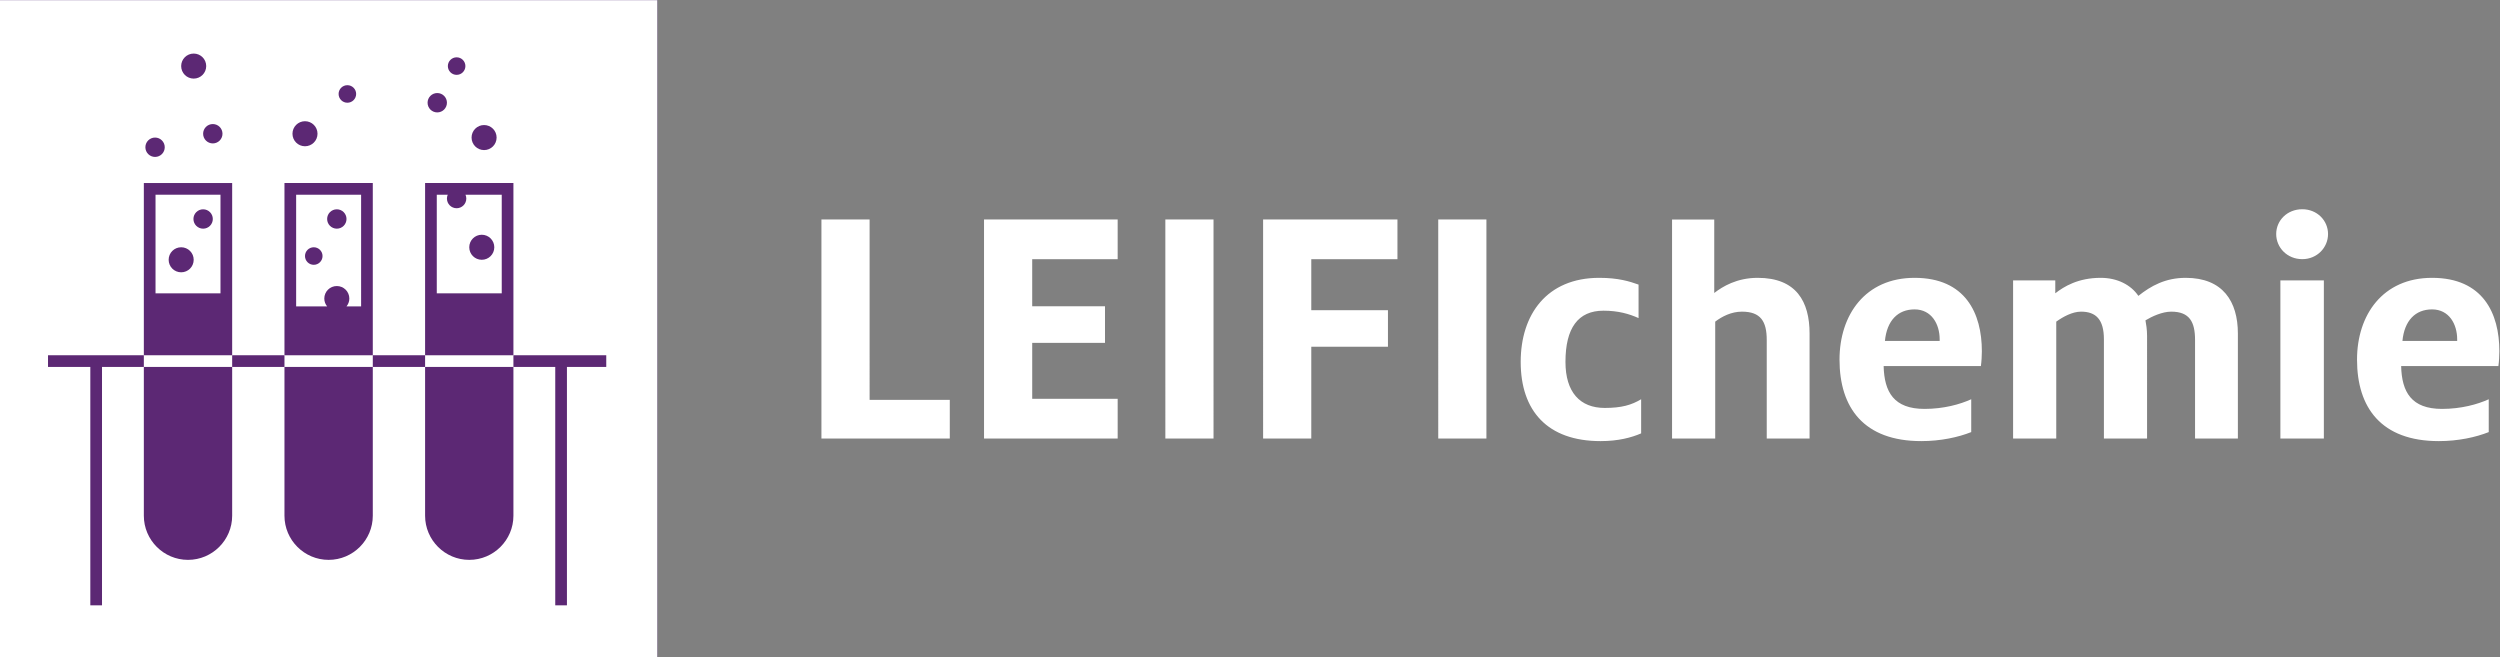 <?xml version="1.0" encoding="UTF-8" standalone="no"?>
<!-- Created with Inkscape (http://www.inkscape.org/) -->

<svg
   version="1.1"
   id="svg2"
   xml:space="preserve"
   width="646.76"
   height="170.08"
   viewBox="0 0 646.76 170.08"
   sodipodi:docname="JHS_LEIFIchemie_inv_RGB.svg"
   inkscape:version="1.1 (1:1.1+202105261517+ce6663b3b7)"
   xmlns:inkscape="http://www.inkscape.org/namespaces/inkscape"
   xmlns:sodipodi="http://sodipodi.sourceforge.net/DTD/sodipodi-0.dtd"
   xmlns="http://www.w3.org/2000/svg"
   xmlns:svg="http://www.w3.org/2000/svg"><rect x="0" y="0" width="646.76" height="170.08" fill="#808080" stroke="none"/><defs
     id="defs6" /><sodipodi:namedview
     id="namedview4"
     pagecolor="#ffffff"
     bordercolor="#666666"
     borderopacity="1.0"
     inkscape:pageshadow="2"
     inkscape:pageopacity="0.0"
     inkscape:pagecheckerboard="0"
     showgrid="false"
     inkscape:lockguides="false"
     inkscape:zoom="1.5754544"
     inkscape:cx="384.65094"
     inkscape:cy="61.56954"
     inkscape:window-width="2488"
     inkscape:window-height="1403"
     inkscape:window-x="1992"
     inkscape:window-y="0"
     inkscape:window-maximized="1"
     inkscape:current-layer="layer1" /><g
     inkscape:groupmode="layer"
     id="layer1"
     inkscape:label="ink_ext_XXXXXX 1" /><g
     id="g8"
     inkscape:groupmode="layer"
     inkscape:label="ink_ext_XXXXXX"
     transform="matrix(1.333,0,0,-1.333,0,170.08)"><g
       id="g10"
       transform="scale(0.1)"><path
         d="m 4768.81,614.207 v 3.125 c 0,29.375 -15.62,58.125 -48.75,58.125 -32.5,0 -53.75,-21.875 -57.5,-61.25 z m -194.37,-36.25 c 0,86.875 50,158.75 145.62,158.75 98.75,0 130.63,-68.75 130.63,-142.5 0,-7.5 -0.63,-20 -1.88,-28.75 h -188.75 c 1.25,-50.625 20,-83.125 79.38,-83.125 36.87,0 68.75,8.75 90.62,18.75 v -63.75 c -25,-10 -59.37,-17.5 -96.87,-17.5 -111.88,0 -158.75,65 -158.75,158.125 z m -148.75,153.75 h 84.37 V 424.832 h -84.37 z m -8.13,90 c 0,26.25 21.25,48.125 50.63,48.125 28.75,0 50,-21.875 50,-48.125 0,-26.25 -21.25,-48.75 -50,-48.75 -29.38,0 -50.63,22.5 -50.63,48.75 z m -510.61,-90 h 81.87 v -25 c 16.88,13.125 44.38,30 88.13,30 32.5,0 58.75,-13.75 73.12,-35 24.38,19.375 52.5,35 91.88,35 71.87,0 101.25,-45.625 101.25,-108.125 v -203.75 h -83.13 v 191.25 c 0,35 -10.62,55 -46.25,55 -17.5,0 -37.5,-9.375 -50,-16.875 1.25,-6.25 3.13,-18.125 3.13,-30 V 424.832 h -83.75 v 192.5 c 0,38.75 -15.63,53.75 -44.38,53.75 -16.87,0 -35,-10 -48.12,-19.375 V 424.832 h -83.75 z m -142.5,-117.5 v 3.125 c 0,29.375 -15.63,58.125 -48.75,58.125 -32.5,0 -53.75,-21.875 -57.5,-61.25 z m -194.38,-36.25 c 0,86.875 50,158.75 145.63,158.75 98.75,0 130.62,-68.75 130.62,-142.5 0,-7.5 -0.62,-20 -1.87,-28.75 H 3655.7 c 1.25,-50.625 20,-83.125 79.37,-83.125 36.88,0 68.75,8.75 90.63,18.75 v -63.75 c -25,-10 -59.38,-17.5 -96.88,-17.5 -111.87,0 -158.75,65 -158.75,158.125 z m -325,271.875 h 81.88 v -142.5 c 16.25,12.5 43.75,29.375 84.37,29.375 75,0 100.63,-46.25 100.63,-108.125 v -203.75 h -83.13 v 191.25 c 0,36.25 -11.87,55 -48.12,55 -20.63,0 -38.75,-9.375 -51.88,-19.375 V 424.832 h -83.75 z m -293.75,-276.25 c 0,91.875 50.63,163.125 152.5,163.125 36.88,0 58.75,-6.875 76.25,-13.125 v -65 c -18.12,8.125 -39.37,14.375 -68.12,14.375 -49.38,0 -73.75,-33.75 -73.75,-99.375 0,-58.75 28.12,-89.375 76.25,-89.375 32.5,0 51.87,5.625 70.62,16.875 v -66.25 c -18.75,-8.125 -44.37,-15 -78.75,-15 -103.12,0 -155,58.75 -155,153.75 z m -160.03,276.465 h 93.5 V 424.832 h -93.5 z m -339.89,0 h 260.72 V 772.918 H 2544.9 v -98.965 h 148.79 V 602.969 H 2544.9 V 424.832 h -93.5 z m -189.73,0 h 93.5 V 424.832 h -93.5 z m -351.89,0 h 259.36 v -77.129 h -165.86 v -91.453 h 141.28 V 610.477 H 2003.28 V 501.961 h 165.86 v -77.129 h -259.36 z m -315.58,0 h 93.5 V 499.91 h 155.62 V 424.832 H 1594.2 v 425.215"
         style="fill:#ffffff;fill-opacity:1;fill-rule:nonzero;stroke:none"
         id="path12" /><path
         d="M 1275.59,0 H 0 V 1275.59 H 1275.59 V 0"
         style="fill:#54277c;fill-opacity:1;fill-rule:nonzero;stroke:none"
         id="path14" /><path
         d="M 1275.59,0 H 0 V 1275.59 H 1275.59 V 0"
         style="fill:#ffffff;fill-opacity:1;fill-rule:nonzero;stroke:none"
         id="path16" /><path
         d="m 591.922,992.066 c 13.418,0 24.297,10.884 24.297,24.294 0,13.42 -10.879,24.3 -24.297,24.3 -13.418,0 -24.297,-10.88 -24.297,-24.3 0,-13.41 10.879,-24.294 24.297,-24.294"
         style="fill:#5c2874;fill-opacity:1;fill-rule:nonzero;stroke:none"
         id="path18" /><path
         d="m 939.5,984.645 c 13.418,0 24.297,10.871 24.297,24.295 0,13.42 -10.879,24.3 -24.297,24.3 -13.418,0 -24.297,-10.88 -24.297,-24.3 0,-13.424 10.879,-24.295 24.297,-24.295"
         style="fill:#5c2874;fill-opacity:1;fill-rule:nonzero;stroke:none"
         id="path20" /><path
         d="m 375.91,1123.37 c 13.418,0 24.297,10.88 24.297,24.29 0,13.42 -10.879,24.3 -24.297,24.3 -13.418,0 -24.297,-10.88 -24.297,-24.3 0,-13.41 10.879,-24.29 24.297,-24.29"
         style="fill:#5c2874;fill-opacity:1;fill-rule:nonzero;stroke:none"
         id="path22" /><path
         d="m 674.172,1076.54 c 9.398,0 17.019,7.63 17.019,17.02 0,9.41 -7.621,17.03 -17.019,17.03 -9.399,0 -17.024,-7.62 -17.024,-17.03 0,-9.39 7.625,-17.02 17.024,-17.02"
         style="fill:#5c2874;fill-opacity:1;fill-rule:nonzero;stroke:none"
         id="path24" /><path
         d="m 886.199,1130.64 c 9.399,0 17.02,7.62 17.02,17.02 0,9.4 -7.621,17.02 -17.02,17.02 -9.398,0 -17.023,-7.62 -17.023,-17.02 0,-9.4 7.625,-17.02 17.023,-17.02"
         style="fill:#5c2874;fill-opacity:1;fill-rule:nonzero;stroke:none"
         id="path26" /><path
         d="m 300.945,971.355 c 10.375,0 18.789,8.411 18.789,18.79 0,10.375 -8.414,18.795 -18.789,18.795 -10.382,0 -18.797,-8.42 -18.797,-18.795 0,-10.379 8.415,-18.79 18.797,-18.79"
         style="fill:#5c2874;fill-opacity:1;fill-rule:nonzero;stroke:none"
         id="path28" /><path
         d="m 848.609,1057.75 c 10.383,0 18.793,8.42 18.793,18.79 0,10.38 -8.41,18.8 -18.793,18.8 -10.375,0 -18.789,-8.42 -18.789,-18.8 0,-10.37 8.414,-18.79 18.789,-18.79"
         style="fill:#5c2874;fill-opacity:1;fill-rule:nonzero;stroke:none"
         id="path30" /><path
         d="m 394.215,1016.36 c 0,-10.38 8.414,-18.786 18.797,-18.786 10.375,0 18.789,8.406 18.789,18.786 0,10.39 -8.414,18.79 -18.789,18.79 -10.383,0 -18.797,-8.4 -18.797,-18.79"
         style="fill:#5c2874;fill-opacity:1;fill-rule:nonzero;stroke:none"
         id="path32" /><path
         d="m 351.613,747.438 c 13.418,0 24.297,10.871 24.297,24.296 0,13.418 -10.879,24.297 -24.297,24.297 -13.418,0 -24.297,-10.879 -24.297,-24.297 0,-13.425 10.879,-24.296 24.297,-24.296"
         style="fill:#5c2874;fill-opacity:1;fill-rule:nonzero;stroke:none"
         id="path34" /><path
         d="m 935.016,771.734 c 13.418,0 24.297,10.871 24.297,24.297 0,13.418 -10.879,24.297 -24.297,24.297 -13.418,0 -24.297,-10.879 -24.297,-24.297 0,-13.426 10.879,-24.297 24.297,-24.297"
         style="fill:#5c2874;fill-opacity:1;fill-rule:nonzero;stroke:none"
         id="path36" /><path
         d="m 608.941,761.988 c 9.403,0 17.024,7.617 17.024,17.024 0,9.394 -7.621,17.019 -17.024,17.019 -9.398,0 -17.019,-7.625 -17.019,-17.019 0,-9.407 7.621,-17.024 17.019,-17.024"
         style="fill:#5c2874;fill-opacity:1;fill-rule:nonzero;stroke:none"
         id="path38" /><path
         d="m 394.215,832.129 c 10.379,0 18.797,8.418 18.797,18.797 0,10.383 -8.418,18.789 -18.797,18.789 -10.379,0 -18.793,-8.406 -18.793,-18.789 0,-10.379 8.414,-18.797 18.793,-18.797"
         style="fill:#5c2874;fill-opacity:1;fill-rule:nonzero;stroke:none"
         id="path40" /><path
         d="m 653.688,832.129 c 10.382,0 18.792,8.418 18.792,18.797 0,10.383 -8.41,18.789 -18.792,18.789 -10.379,0 -18.793,-8.406 -18.793,-18.789 0,-10.379 8.414,-18.797 18.793,-18.797"
         style="fill:#5c2874;fill-opacity:1;fill-rule:nonzero;stroke:none"
         id="path42" /><path
         d="M 427.906,706.602 H 301.832 v 191.421 h 126.074 z m 22.676,214.097 H 279.156 V 586.465 h 171.426 v 334.234"
         style="fill:#5c2874;fill-opacity:1;fill-rule:nonzero;stroke:none"
         id="path44" /><path
         d="m 552.082,275.07 c 0,-47.269 38.453,-85.718 85.715,-85.718 47.258,0 85.711,38.449 85.711,85.718 V 563.785 H 552.082 V 275.07"
         style="fill:#5c2874;fill-opacity:1;fill-rule:nonzero;stroke:none"
         id="path46" /><path
         d="m 825.008,275.07 c 0,-47.269 38.453,-85.718 85.711,-85.718 47.261,0 85.715,38.449 85.715,85.718 V 563.785 H 825.008 V 275.07"
         style="fill:#5c2874;fill-opacity:1;fill-rule:nonzero;stroke:none"
         id="path48" /><path
         d="M 973.758,706.602 H 847.684 v 191.421 h 21.273 c -0.992,-2.285 -1.555,-4.8 -1.555,-7.449 0,-10.383 8.414,-18.789 18.797,-18.789 10.379,0 18.793,8.406 18.793,18.789 0,2.649 -0.562,5.164 -1.554,7.449 h 70.32 z m 22.676,214.097 H 825.008 V 586.465 h 171.426 v 334.234"
         style="fill:#5c2874;fill-opacity:1;fill-rule:nonzero;stroke:none"
         id="path50" /><path
         d="m 700.832,681.27 h -28.355 c 3.39,4.175 5.507,9.429 5.507,15.222 0,13.43 -10.879,24.297 -24.296,24.297 -13.418,0 -24.297,-10.867 -24.297,-24.297 0,-5.793 2.117,-11.047 5.507,-15.222 h -60.14 v 216.753 h 126.074 z m 22.676,239.429 H 552.082 V 586.465 h 171.426 v 334.234"
         style="fill:#5c2874;fill-opacity:1;fill-rule:nonzero;stroke:none"
         id="path52" /><path
         d="m 279.156,275.07 c 0,-47.269 38.453,-85.718 85.715,-85.718 47.262,0 85.711,38.449 85.711,85.718 V 563.785 H 279.156 V 275.07"
         style="fill:#5c2874;fill-opacity:1;fill-rule:nonzero;stroke:none"
         id="path54" /><path
         d="m 93.176,586.465 v -22.68 H 175.297 V 101.121 h 22.676 v 462.664 h 81.183 v 22.68 H 93.176"
         style="fill:#5c2874;fill-opacity:1;fill-rule:nonzero;stroke:none"
         id="path56" /><path
         d="m 996.434,586.465 v -22.68 h 81.186 V 101.121 h 22.67 v 462.664 h 76.32 v 22.68 H 996.434"
         style="fill:#5c2874;fill-opacity:1;fill-rule:nonzero;stroke:none"
         id="path58" /><path
         d="m 723.508,586.465 v -22.68 h 101.5 v 22.68 h -101.5"
         style="fill:#5c2874;fill-opacity:1;fill-rule:nonzero;stroke:none"
         id="path60" /><path
         d="m 450.582,586.465 v -22.68 h 101.5 v 22.68 h -101.5"
         style="fill:#5c2874;fill-opacity:1;fill-rule:nonzero;stroke:none"
         id="path62" /></g></g></svg>
